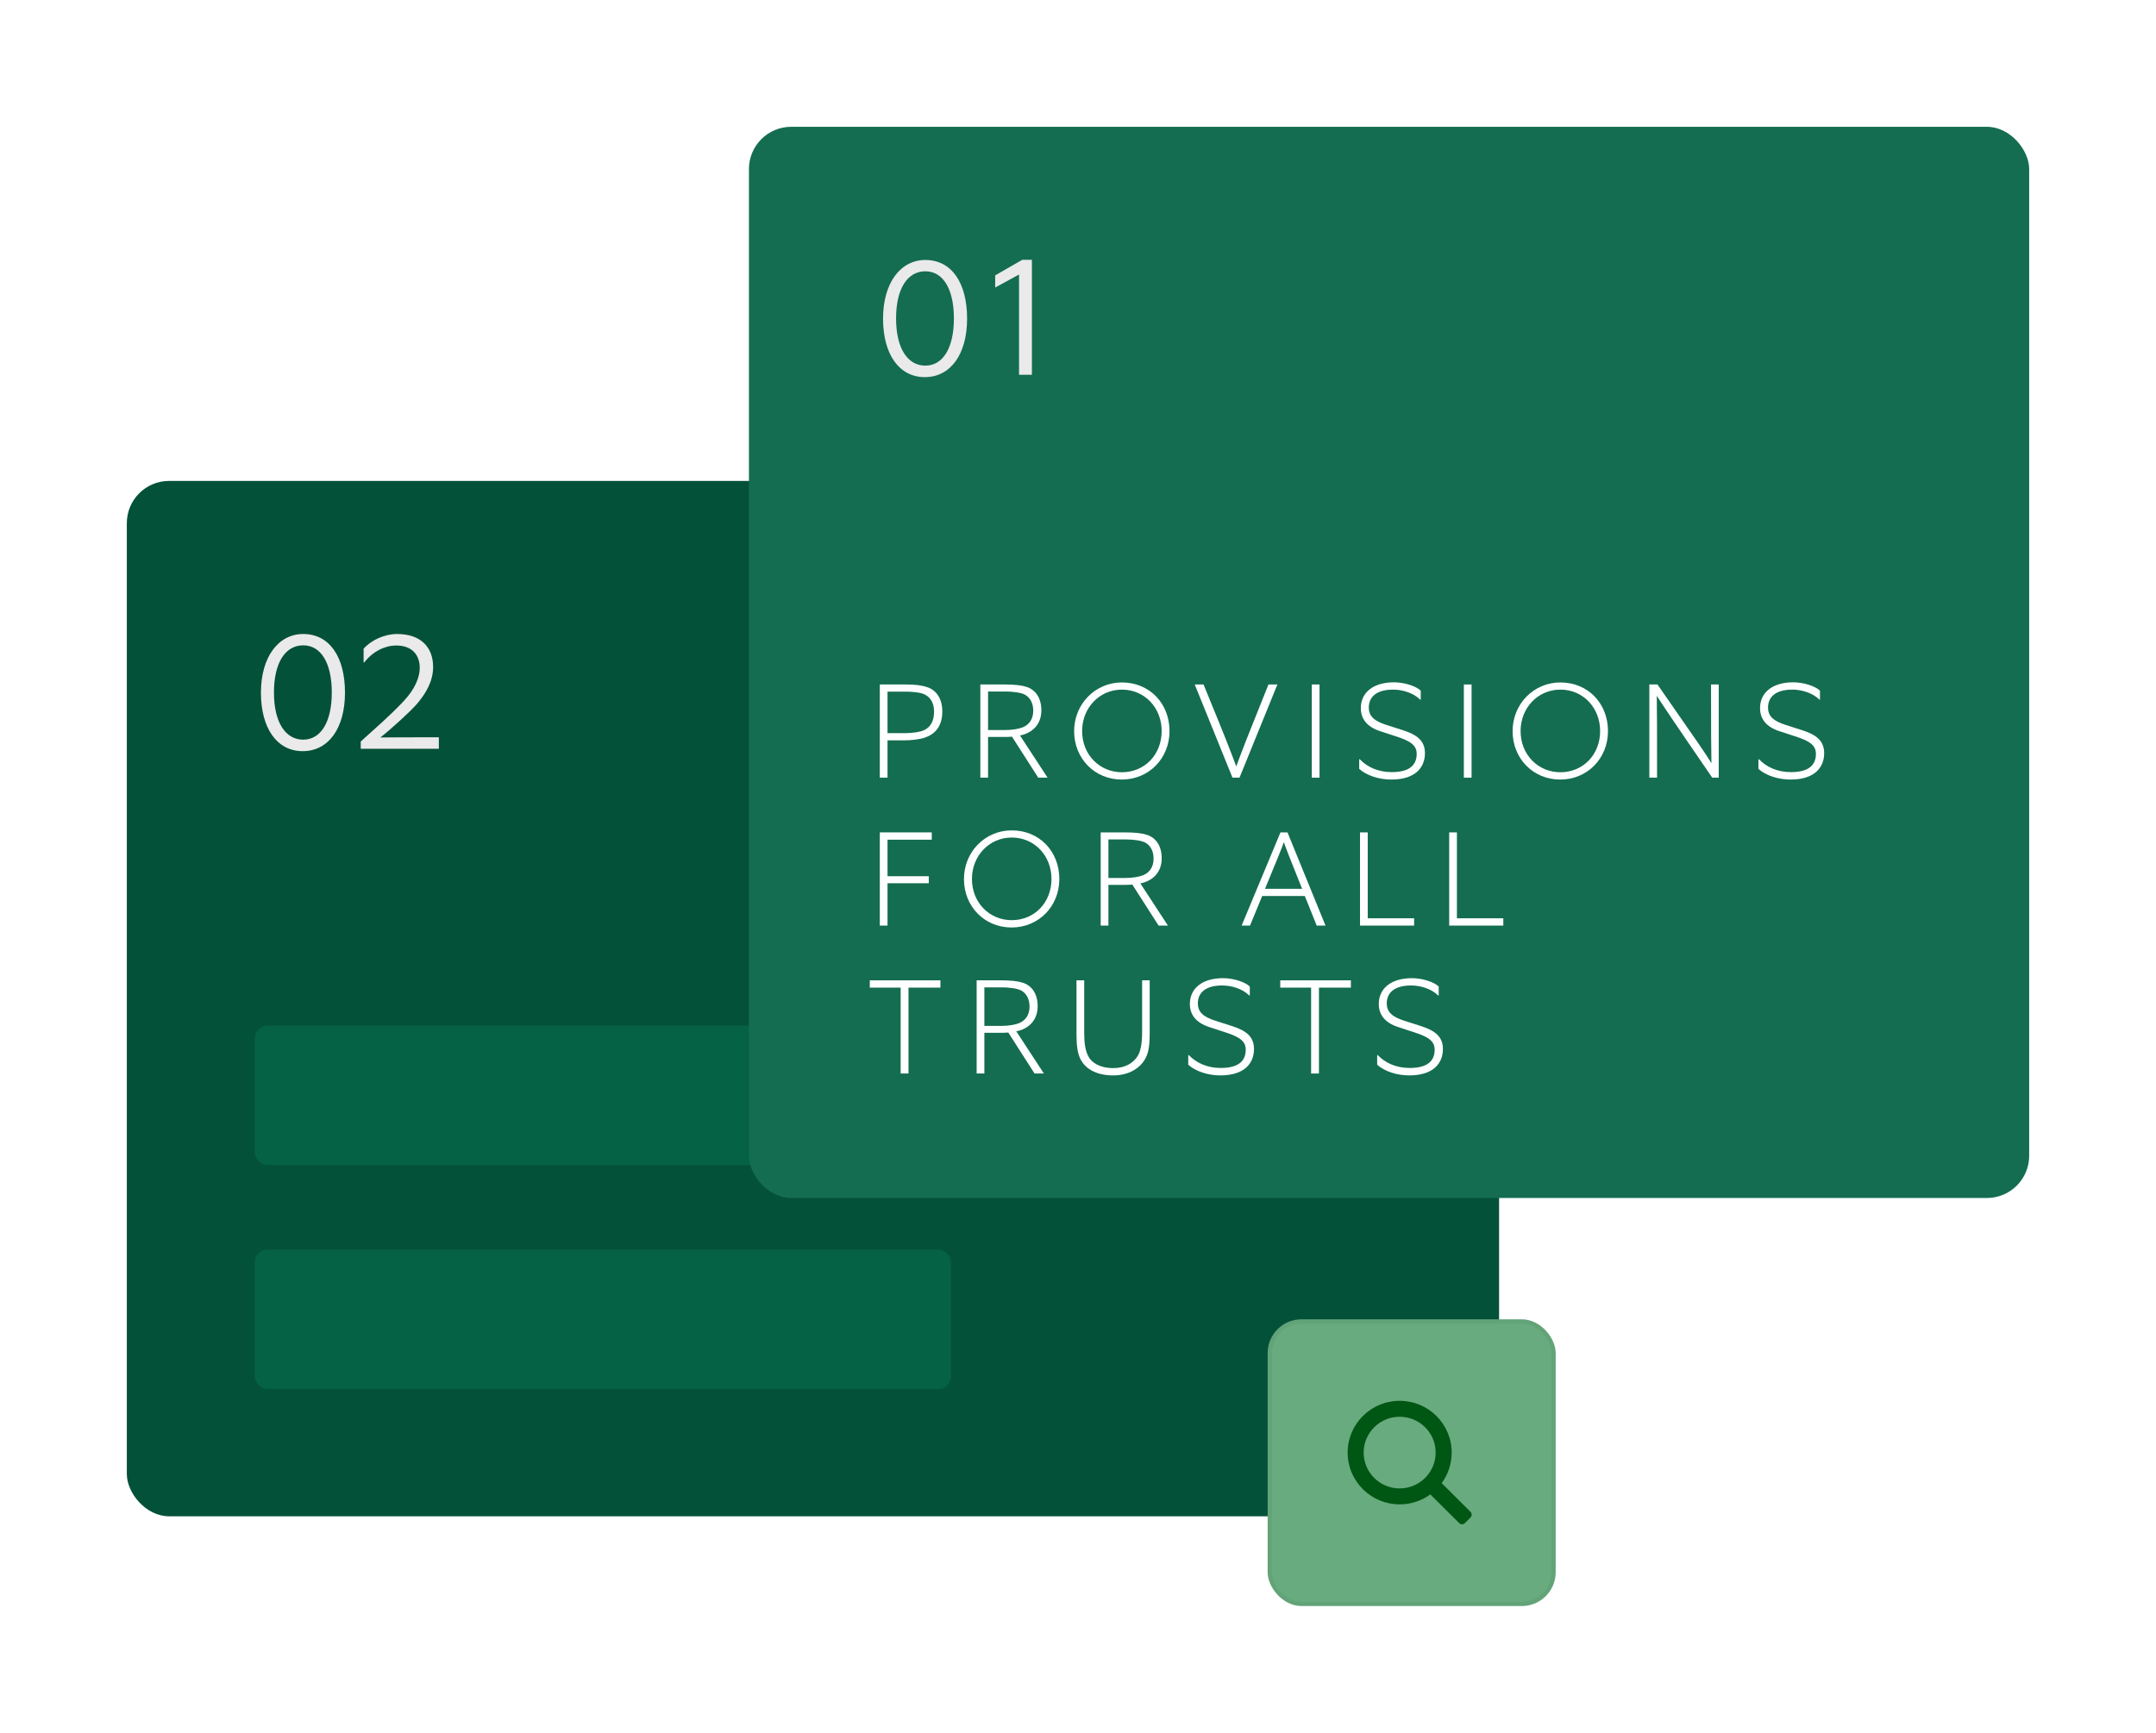 <svg width="510" height="410" viewBox="0 0 510 410" fill="none" xmlns="http://www.w3.org/2000/svg">
<g filter="url(#filter0_d_2852_4915)">
<rect x="20" y="103.788" width="324.606" height="244.975" rx="10" fill="#045139"/>
<rect opacity="0.2" x="50.284" y="232.698" width="233.754" height="32.977" rx="3" fill="#0EA676"/>
<rect opacity="0.2" x="50.284" y="285.675" width="164.669" height="32.977" rx="3" fill="#0EA676"/>
<path d="M71.604 153.89C71.604 145.45 67.964 140.01 61.724 140.01C55.844 140.01 51.724 145.45 51.724 153.89C51.724 162.33 55.524 167.73 61.604 167.73C67.684 167.73 71.604 162.33 71.604 153.89ZM68.484 153.85C68.484 160.85 65.884 165.01 61.724 165.01C57.484 165.01 54.804 160.85 54.804 153.85C54.804 146.81 57.484 142.69 61.724 142.69C65.884 142.69 68.484 146.81 68.484 153.85Z" fill="#EAEAEA"/>
<path d="M93.811 167.17V164.45C87.691 164.45 84.011 164.45 79.971 164.49C82.531 162.49 87.131 158.29 88.611 156.57C90.651 154.17 92.451 151.29 92.451 147.81C92.451 143.13 89.531 140.01 83.931 140.01C81.011 140.01 77.851 141.41 76.011 143.49V146.73H76.171C78.211 144.09 81.091 142.73 83.731 142.73C87.611 142.73 89.291 145.13 89.291 148.01C89.291 150.25 88.171 153.05 85.451 155.93C82.251 159.33 78.811 162.29 75.331 165.45V167.17H93.811Z" fill="#EAEAEA"/>
<rect x="167.161" y="20" width="302.839" height="253.455" rx="10" fill="#146D50"/>
<path d="M199.943 174H198.119V151.952H204.359C206.631 151.952 208.167 152.176 209.447 152.624C211.591 153.392 212.903 155.44 212.903 158.32C212.903 161.424 211.591 163.568 208.743 164.528C207.527 164.944 205.543 165.168 204.007 165.168H199.943V174ZM199.943 163.472H204.103C205.991 163.472 207.783 163.152 208.583 162.768C210.023 162.096 210.951 160.752 210.951 158.352C210.951 156.624 210.311 155.056 208.679 154.288C207.687 153.808 205.735 153.648 204.295 153.648H199.943V163.472Z" fill="white"/>
<path d="M237.804 174H235.596L229.388 164.304C228.684 164.368 228.044 164.368 227.5 164.368H223.724V174H221.9V151.952H227.724C229.996 151.952 231.692 152.144 232.844 152.528C235.02 153.232 236.332 155.216 236.332 158.064C236.332 161.104 234.604 162.992 232.172 163.792C231.884 163.888 231.596 163.952 231.276 164.016L237.804 174ZM223.724 162.736H227.724C229.516 162.736 231.02 162.448 231.916 162.096C233.484 161.456 234.412 160.112 234.412 158.16C234.412 156.496 233.772 155.088 232.428 154.352C231.436 153.84 229.452 153.616 227.884 153.616H223.724V162.736Z" fill="white"/>
<path d="M266.647 162.992C266.647 169.424 261.783 174.448 255.351 174.448C248.919 174.448 244.087 169.456 244.087 162.992C244.087 156.56 249.079 151.472 255.383 151.472C261.911 151.472 266.647 156.4 266.647 162.992ZM264.791 162.96C264.791 157.52 260.823 153.168 255.383 153.168C250.071 153.168 245.975 157.488 245.975 162.96C245.975 168.624 250.167 172.72 255.383 172.72C260.791 172.72 264.791 168.528 264.791 162.96Z" fill="white"/>
<path d="M283.205 174H281.541L272.613 151.952H274.693C280.133 165.168 281.125 167.824 282.437 171.344C283.717 167.824 284.645 165.392 290.053 151.952H292.165L283.205 174Z" fill="white"/>
<path d="M302.131 174H300.307V151.952H302.131V174Z" fill="white"/>
<path d="M311.517 171.92V169.648H311.645C313.469 171.504 315.965 172.688 319.229 172.688C323.645 172.688 325.117 170.832 325.117 168.368C325.117 166.352 323.677 165.328 320.157 164.208L316.541 163.024C313.341 162 311.901 160.08 311.901 157.552C311.901 153.84 314.845 151.44 319.773 151.44C322.173 151.44 324.989 152.336 326.077 153.424V155.536H325.949C324.349 153.968 321.821 153.168 319.549 153.168C315.261 153.168 313.789 155.184 313.789 157.392C313.789 159.44 315.037 160.592 317.949 161.52L321.853 162.768C325.117 163.824 327.069 165.2 327.069 168.208C327.069 171.536 324.861 174.448 319.101 174.448C316.189 174.448 313.245 173.488 311.517 171.92Z" fill="white"/>
<path d="M338.099 174H336.275V151.952H338.099V174Z" fill="white"/>
<path d="M370.366 162.992C370.366 169.424 365.502 174.448 359.07 174.448C352.638 174.448 347.806 169.456 347.806 162.992C347.806 156.56 352.798 151.472 359.102 151.472C365.63 151.472 370.366 156.4 370.366 162.992ZM368.51 162.96C368.51 157.52 364.542 153.168 359.102 153.168C353.79 153.168 349.694 157.488 349.694 162.96C349.694 168.624 353.886 172.72 359.102 172.72C364.51 172.72 368.51 168.528 368.51 162.96Z" fill="white"/>
<path d="M381.974 174H380.15V151.952H382.07C392.278 166.608 393.206 167.952 394.838 170.576C394.774 166.928 394.742 163.088 394.742 151.952H396.566V174H395.03C385.43 160.016 383.51 157.104 381.91 154.64C381.974 158.832 381.974 162.32 381.974 174Z" fill="white"/>
<path d="M405.954 171.92V169.648H406.082C407.906 171.504 410.402 172.688 413.666 172.688C418.082 172.688 419.554 170.832 419.554 168.368C419.554 166.352 418.114 165.328 414.594 164.208L410.978 163.024C407.778 162 406.338 160.08 406.338 157.552C406.338 153.84 409.282 151.44 414.21 151.44C416.61 151.44 419.426 152.336 420.514 153.424V155.536H420.386C418.786 153.968 416.258 153.168 413.986 153.168C409.698 153.168 408.226 155.184 408.226 157.392C408.226 159.44 409.474 160.592 412.386 161.52L416.29 162.768C419.554 163.824 421.506 165.2 421.506 168.208C421.506 171.536 419.298 174.448 413.538 174.448C410.626 174.448 407.682 173.488 405.954 171.92Z" fill="white"/>
<path d="M199.943 209H198.119V186.952H210.407V188.68H199.943V197.32H209.703V198.984H199.943V209Z" fill="white"/>
<path d="M240.584 197.992C240.584 204.424 235.72 209.448 229.288 209.448C222.856 209.448 218.024 204.456 218.024 197.992C218.024 191.56 223.016 186.472 229.32 186.472C235.848 186.472 240.584 191.4 240.584 197.992ZM238.728 197.96C238.728 192.52 234.76 188.168 229.32 188.168C224.008 188.168 219.912 192.488 219.912 197.96C219.912 203.624 224.104 207.72 229.32 207.72C234.728 207.72 238.728 203.528 238.728 197.96Z" fill="white"/>
<path d="M266.273 209H264.065L257.857 199.304C257.153 199.368 256.513 199.368 255.969 199.368H252.193V209H250.369V186.952H256.193C258.465 186.952 260.161 187.144 261.313 187.528C263.489 188.232 264.801 190.216 264.801 193.064C264.801 196.104 263.073 197.992 260.641 198.792C260.353 198.888 260.065 198.952 259.745 199.016L266.273 209ZM252.193 197.736H256.193C257.985 197.736 259.489 197.448 260.385 197.096C261.953 196.456 262.881 195.112 262.881 193.16C262.881 191.496 262.241 190.088 260.897 189.352C259.905 188.84 257.921 188.616 256.353 188.616H252.193V197.736Z" fill="white"/>
<path d="M285.691 209H283.707L292.891 186.952H294.555L303.547 209H301.467L298.651 201.992H288.571L285.691 209ZM289.243 200.296H298.011C295.035 192.872 294.299 190.984 293.691 189.256C293.115 190.92 292.283 192.904 289.243 200.296Z" fill="white"/>
<path d="M324.513 209H311.713V186.952H313.537V207.272H324.513V209Z" fill="white"/>
<path d="M345.607 209H332.807V186.952H334.631V207.272H345.607V209Z" fill="white"/>
<path d="M204.903 244H203.047V223.68H195.751V221.952H212.455V223.68H204.903V244Z" fill="white"/>
<path d="M236.929 244H234.721L228.513 234.304C227.809 234.368 227.169 234.368 226.625 234.368H222.849V244H221.025V221.952H226.849C229.121 221.952 230.817 222.144 231.969 222.528C234.145 223.232 235.457 225.216 235.457 228.064C235.457 231.104 233.729 232.992 231.297 233.792C231.009 233.888 230.721 233.952 230.401 234.016L236.929 244ZM222.849 232.736H226.849C228.641 232.736 230.145 232.448 231.041 232.096C232.609 231.456 233.537 230.112 233.537 228.16C233.537 226.496 232.897 225.088 231.553 224.352C230.561 223.84 228.577 223.616 227.009 223.616H222.849V232.736Z" fill="white"/>
<path d="M261.957 221.952V234.496C261.957 237.408 261.701 239.168 260.837 240.64C259.685 242.624 257.189 244.448 253.317 244.448C249.605 244.448 246.757 243.072 245.509 240.448C244.837 239.008 244.645 237.152 244.645 234.592V221.952H246.469V234.208C246.469 236.416 246.629 238.368 247.429 239.904C248.165 241.376 250.117 242.72 253.317 242.72C256.229 242.72 258.021 241.504 259.045 239.968C259.781 238.88 260.165 236.992 260.165 234.272V221.952H261.957Z" fill="white"/>
<path d="M271.079 241.92V239.648H271.207C273.031 241.504 275.527 242.688 278.791 242.688C283.207 242.688 284.679 240.832 284.679 238.368C284.679 236.352 283.239 235.328 279.719 234.208L276.103 233.024C272.903 232 271.463 230.08 271.463 227.552C271.463 223.84 274.407 221.44 279.335 221.44C281.735 221.44 284.551 222.336 285.639 223.424V225.536H285.511C283.911 223.968 281.383 223.168 279.111 223.168C274.823 223.168 273.351 225.184 273.351 227.392C273.351 229.44 274.599 230.592 277.511 231.52L281.415 232.768C284.679 233.824 286.631 235.2 286.631 238.208C286.631 241.536 284.423 244.448 278.663 244.448C275.751 244.448 272.807 243.488 271.079 241.92Z" fill="white"/>
<path d="M301.997 244H300.141V223.68H292.845V221.952H309.549V223.68H301.997V244Z" fill="white"/>
<path d="M315.767 241.92V239.648H315.895C317.719 241.504 320.215 242.688 323.479 242.688C327.895 242.688 329.367 240.832 329.367 238.368C329.367 236.352 327.927 235.328 324.407 234.208L320.791 233.024C317.591 232 316.151 230.08 316.151 227.552C316.151 223.84 319.095 221.44 324.023 221.44C326.423 221.44 329.239 222.336 330.327 223.424V225.536H330.199C328.599 223.968 326.071 223.168 323.799 223.168C319.511 223.168 318.039 225.184 318.039 227.392C318.039 229.44 319.287 230.592 322.199 231.52L326.103 232.768C329.367 233.824 331.319 235.2 331.319 238.208C331.319 241.536 329.111 244.448 323.351 244.448C320.439 244.448 317.495 243.488 315.767 241.92Z" fill="white"/>
<path d="M218.765 65.391C218.765 56.951 215.125 51.511 208.885 51.511C203.005 51.511 198.885 56.951 198.885 65.391C198.885 73.831 202.685 79.231 208.765 79.231C214.845 79.231 218.765 73.831 218.765 65.391ZM215.645 65.351C215.645 72.351 213.045 76.511 208.885 76.511C204.645 76.511 201.965 72.351 201.965 65.351C201.965 58.311 204.645 54.191 208.885 54.191C213.045 54.191 215.645 58.311 215.645 65.351Z" fill="#EAEAEA"/>
<path d="M234.092 78.671V51.471H231.812L225.412 55.151V58.031L231.052 54.951V78.671H234.092Z" fill="#EAEAEA"/>
<rect x="289.858" y="302.16" width="68.139" height="67.839" rx="8" fill="#67AB7E"/>
<rect x="290.358" y="302.66" width="67.139" height="66.839" rx="7.5" stroke="black" stroke-opacity="0.05"/>
<path fill-rule="evenodd" clip-rule="evenodd" d="M312.572 333.693C312.572 338.376 316.385 342.173 321.089 342.173C325.793 342.173 329.606 338.376 329.606 333.693C329.606 329.009 325.793 325.213 321.089 325.213C316.385 325.213 312.572 329.009 312.572 333.693ZM308.787 333.693C308.787 340.457 314.295 345.941 321.089 345.941C323.804 345.941 326.313 345.066 328.347 343.584L335.17 350.377C335.541 350.745 336.139 350.745 336.509 350.377L337.847 349.043C338.216 348.676 338.216 348.08 337.847 347.711L331.024 340.918C332.513 338.894 333.392 336.396 333.392 333.692C333.392 326.928 327.884 321.444 321.089 321.444C314.295 321.444 308.787 326.928 308.787 333.692L308.787 333.693Z" fill="#005613"/>
</g>
<defs>
<filter id="filter0_d_2852_4915" x="0" y="0" width="510" height="409.999" filterUnits="userSpaceOnUse" color-interpolation-filters="sRGB">
<feFlood flood-opacity="0" result="BackgroundImageFix"/>
<feColorMatrix in="SourceAlpha" type="matrix" values="0 0 0 0 0 0 0 0 0 0 0 0 0 0 0 0 0 0 127 0" result="hardAlpha"/>
<feOffset dx="10" dy="10"/>
<feGaussianBlur stdDeviation="15"/>
<feComposite in2="hardAlpha" operator="out"/>
<feColorMatrix type="matrix" values="0 0 0 0 0 0 0 0 0 0 0 0 0 0 0 0 0 0 0.15 0"/>
<feBlend mode="normal" in2="BackgroundImageFix" result="effect1_dropShadow_2852_4915"/>
<feBlend mode="normal" in="SourceGraphic" in2="effect1_dropShadow_2852_4915" result="shape"/>
</filter>
</defs>
</svg>
